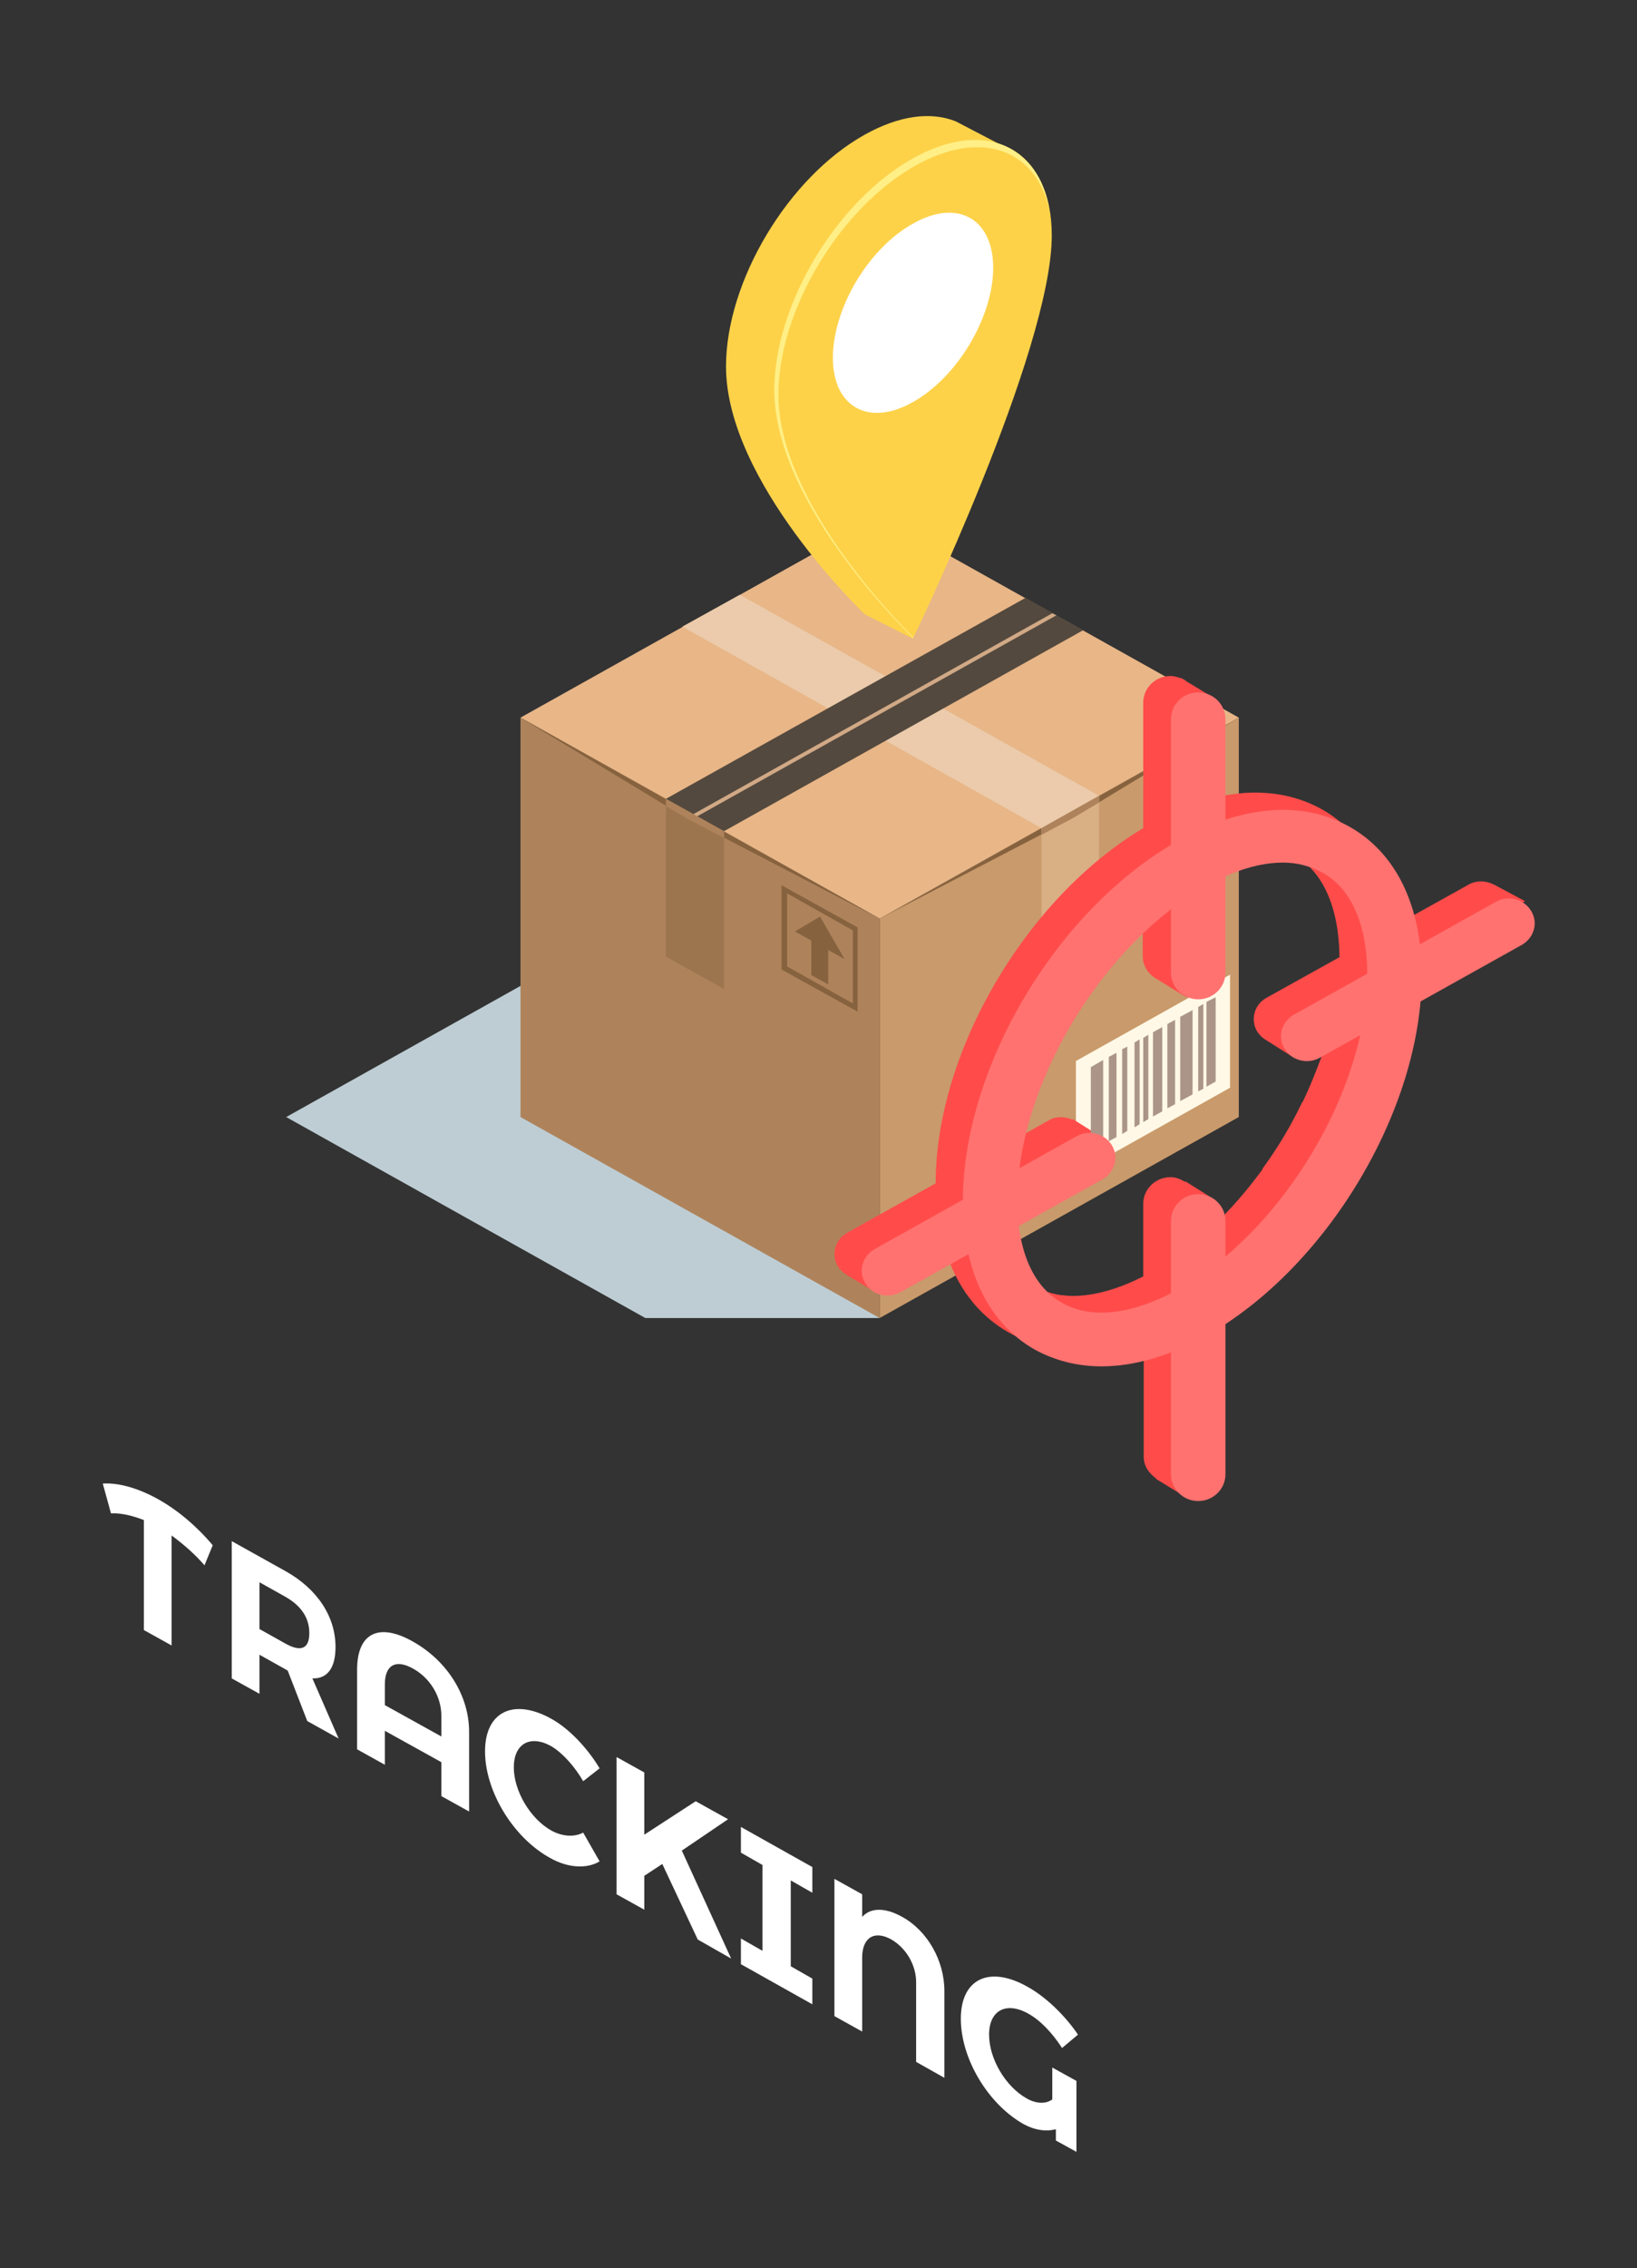 <?xml version="1.0" encoding="utf-8"?>
<!-- Generator: Adobe Illustrator 26.3.1, SVG Export Plug-In . SVG Version: 6.00 Build 0)  -->
<svg version="1.1" id="Layer_1" xmlns="http://www.w3.org/2000/svg" xmlns:xlink="http://www.w3.org/1999/xlink" x="0px" y="0px"
	 viewBox="0 0 318.6 441.2" style="enable-background:new 0 0 318.6 441.2;" xml:space="preserve">
<rect x="0" y="0" width="318.6" height="441.2" fill="#333333" stroke="none"/>
<style type="text/css">
	.st0{fill:#BECDD4;}
	.st1{fill:#C99A6B;}
	.st2{fill:#87623F;}
	.st3{fill:#AE835B;}
	.st4{fill:#E8B687;}
	.st5{fill:#D9AF84;}
	.st6{fill:#EBCBAB;}
	.st7{fill:#9C754E;}
	.st8{fill:#54493E;}
	.st9{fill:#D1A986;}
	.st10{fill:#FFF8E6;}
	.st11{fill:#FF4C4A;}
	.st12{fill:#AB9589;}
	.st13{fill:#FF7270;}
	.st14{fill:#FDD249;}
	.st15{fill:#FFFFFF;}
	.st16{fill:#FFEF86;}
</style>
<g>
	<g id="Layer_1_00000017518857751428966930000017087766845798357661_">
		<g>
			<g>
				<g>
					<polygon class="st0" points="125.6,256.4 55.7,217.3 125.6,178.2 171.2,256.4 					"/>
					<g>
						<g>
							<polygon class="st1" points="171.2,256.4 241.1,217.3 241.1,139.6 171.2,178.7 							"/>
							<polygon class="st2" points="241.1,139.6 171.2,178.7 208.9,159.1 							"/>
							<polygon class="st3" points="171.2,256.4 101.3,217.3 101.3,139.6 171.2,178.7 							"/>
							<polygon class="st4" points="171.2,178.7 101.3,139.6 171.2,100.5 241.1,139.6 							"/>
							<polygon class="st5" points="202.7,191.8 213.9,185.5 213.9,154.8 202.7,161.1 							"/>
							<polygon class="st6" points="202.7,161.1 132.8,121.9 144,115.7 213.9,154.8 							"/>
							<polygon class="st2" points="101.3,139.6 171.2,178.7 133.5,159.1 							"/>
							<polygon class="st7" points="140.9,192.4 129.6,186.1 129.6,155.4 140.9,161.7 							"/>
							<polygon class="st8" points="140.9,161.7 210.8,122.6 199.6,116.3 129.6,155.4 							"/>
							<polygon class="st9" points="135.7,158.8 205.6,119.7 204.8,119.3 134.9,158.4 							"/>
							<polygon class="st3" points="140.9,161.7 140.9,163 134,159.4 129.6,156.8 129.6,155.4 							"/>
						</g>
						<polygon class="st3" points="208.9,159.1 202.7,162.4 202.7,161.1 213.9,154.8 213.9,156.1 						"/>
					</g>
					<g>
						<path class="st2" d="M166.9,196.8l-14.8-8.2v-16.4l14.8,8.2V196.8z M153.2,188l12.8,7.2v-14.2l-12.8-7.2V188z"/>
						<g>
							<polygon class="st2" points="161.2,191.5 157.9,189.7 157.9,181.4 161.2,183.2 							"/>
							<polygon class="st2" points="164.4,186.6 154.7,181.2 159.6,178.3 							"/>
						</g>
					</g>
					<g>
						<polygon class="st10" points="209.4,206.4 209.4,228.4 239.4,211.6 239.4,189.6 						"/>
						<path class="st11" d="M290.8,172.1L290.8,172.1c-1.6-0.8-3.4-0.9-5,0l-14.9,8.3c-1.3-10.6-6-18.7-13.7-23
							c-6.5-3.6-14.4-4.2-22.8-1.7l1.9-19.9l-5.3-3.2c-0.4-0.3-0.8-0.6-1.2-0.7l-0.1,0v0c-0.6-0.2-1.2-0.4-1.9-0.4
							c-2.9,0-5.3,2.3-5.3,5.2v24.4c-22.8,13.6-40.4,43.5-40.4,69.1l-17.2,9.6c-2.4,1.3-3.2,4.3-1.8,6.6c0.4,0.6,0.9,1.1,1.5,1.5v0
							l6.3,3.8l13-8.8c2.2,7.3,6.4,12.9,12.4,16.3c3.9,2.2,8.2,3.2,12.9,3.2c4.3,0,8.8-1,13.4-2.8v23.8c0,1.8,1,3.2,2.4,4.2v0.1
							l6.2,3.8l0.4-4.4c1-0.9,1.7-2.3,1.7-3.8v-15l1.4-15.3c19.1-13.2,33.9-37.7,36.4-60.3l13-8.8l6.9-3.9c0.9-0.5,1.5-1.2,1.9-2.1
							l3.9-2.6L290.8,172.1L290.8,172.1z M246.5,194.1c-2.4,1.3-3.2,4.3-1.8,6.6c0.4,0.6,0.9,1.1,1.5,1.5l0,0l5.7,3.6l3.4-5.3
							l-0.2-0.1l4.2-2.3c-0.1,0.6-0.2,1.2-0.4,1.8c-0.1,0.3-0.2,0.5-0.2,0.8c-0.5,2-1.1,4-1.9,5.9c-0.1,0.3-0.2,0.5-0.3,0.8
							c-0.8,2.1-1.7,4.3-2.7,6.4c-0.1,0.2-0.2,0.5-0.4,0.7c-2.1,4.4-4.6,8.6-7.5,12.6c-0.1,0.1-0.2,0.2-0.2,0.4
							c-3,4.1-6.3,7.9-9.8,11.2c-0.9,0.8-1.8,1.6-2.7,2.4v-0.7l3.4-6.9l-5.9-3.7l-0.1,0.1c-0.8-0.5-1.7-0.9-2.8-0.9
							c-2.9,0-5.3,2.3-5.3,5.2v14.1c-4.9,2.5-9.6,3.8-13.7,3.8c-0.9,0-1.8-0.1-2.6-0.2c-1.7-0.3-3.3-0.8-4.7-1.6
							c-1-0.6-1.9-1.2-2.7-2c-0.2-0.2-0.4-0.3-0.5-0.5c-0.8-0.8-1.5-1.7-2.2-2.8c0,0,0,0,0,0c-0.6-1.1-1.2-2.3-1.6-3.6
							c-0.1-0.1-0.1-0.3-0.2-0.4c-0.4-1.3-0.8-2.8-1.1-4.3c-0.1-0.5-0.1-1-0.2-1.5l16.2-9c0.1,0,0.1-0.1,0.1-0.1l1.3,0.7l4.7-5
							l-6.5-4.1l-0.1,0.1c-1.4-0.6-3.1-0.7-4.5,0.1l-11.1,6.2c0.2-1.3,0.4-2.5,0.6-3.8c0-0.1,0-0.1,0.1-0.2l0,0
							c1.4-7.2,4.2-14.5,8-21.4l0,0c1.5-2.7,3.1-5.3,4.8-7.8l0,0c4.5-6.5,9.9-12.4,15.8-16.9V186c0,2,1.2,3.7,3,4.6l0,0l5.5,3.4
							l3.6-4.8l-1.9-1c0.3-0.7,0.5-1.4,0.5-2.2v-18.8c0.1,0,0.1-0.1,0.2-0.1c2.6-1.1,5.1-1.9,7.5-2.3c1.2-0.2,2.3-0.3,3.5-0.3
							c1.8,0,3.5,0.4,5.1,0.9c0.9,0.3,1.7,0.6,2.5,1c5.6,3.1,8.7,10.2,8.8,19.8L246.5,194.1L246.5,194.1z"/>
						<g>
							<polygon class="st12" points="214.7,222.7 212.3,224 212.3,207.6 214.7,206.2 							"/>
							<polygon class="st12" points="232.1,212.9 229.7,214.2 229.7,197.8 232.1,196.5 							"/>
							<polygon class="st12" points="217.3,221.2 215.8,222 215.8,205.6 217.3,204.8 							"/>
							<polygon class="st12" points="228.7,214.8 227.2,215.6 227.2,199.2 228.7,198.4 							"/>
							<polygon class="st12" points="219.4,220 218.4,220.6 218.4,204.1 219.4,203.6 							"/>
							<polygon class="st12" points="221.8,218.7 220.8,219.3 220.8,202.8 221.8,202.2 							"/>
							<polygon class="st12" points="234.2,211.8 233.2,212.3 233.2,195.9 234.2,195.3 							"/>
							<polygon class="st12" points="236.6,210.4 234.8,211.4 234.8,194.9 236.6,194 							"/>
							<polygon class="st12" points="223.5,217.7 222.5,218.3 222.5,201.9 223.5,201.3 							"/>
							<polygon class="st12" points="226.2,216.2 224.4,217.2 224.4,200.8 226.2,199.8 							"/>
						</g>
						<g>
							<path class="st13" d="M214.4,265.8c-4.7,0-9-1.1-12.9-3.2c-9.1-5.1-14.1-15.4-14.1-28.9c0-26.2,18.4-57,42-70.2
								c12.3-6.9,24.1-7.8,33.2-2.7c9.1,5.1,14.1,15.4,14.1,28.9c0,26.2-18.5,57-42,70.2C227.6,263.8,220.7,265.8,214.4,265.8
								L214.4,265.8z M249.7,167.8c-4.4,0-9.6,1.5-15,4.6c-20.2,11.3-36.7,38.8-36.7,61.2c0,9.7,3.1,16.8,8.8,19.9
								c5.7,3.2,13.7,2.2,22.6-2.7c20.2-11.3,36.7-38.8,36.7-61.2c0-9.7-3.1-16.8-8.8-19.9C255,168.5,252.5,167.8,249.7,167.8
								L249.7,167.8z"/>
							<path class="st13" d="M233.2,194.4L233.2,194.4c-2.9,0-5.3-2.3-5.3-5.2v-49.3c0-2.9,2.4-5.2,5.3-5.2l0,0
								c2.9,0,5.3,2.3,5.3,5.2v49.3C238.5,192.1,236.1,194.4,233.2,194.4z"/>
							<path class="st13" d="M233.2,292L233.2,292c-2.9,0-5.3-2.3-5.3-5.2v-49.3c0-2.9,2.4-5.2,5.3-5.2l0,0c2.9,0,5.3,2.3,5.3,5.2
								v49.3C238.5,289.7,236.1,292,233.2,292z"/>
							<path class="st13" d="M250,204L250,204c-1.4-2.3-0.6-5.2,1.8-6.6l39.4-22c2.4-1.3,5.4-0.5,6.8,1.8l0,0
								c1.4,2.3,0.6,5.2-1.8,6.6l-39.4,22C254.4,207.1,251.4,206.3,250,204L250,204z"/>
							<path class="st13" d="M168.4,249.6L168.4,249.6c-1.4-2.3-0.6-5.2,1.8-6.6l39.4-22c2.4-1.3,5.4-0.5,6.8,1.8l0,0
								c1.4,2.3,0.6,5.2-1.8,6.6l-39.4,22C172.8,252.7,169.7,251.9,168.4,249.6z"/>
						</g>
					</g>
				</g>
				<g>
					<g>
						<path class="st14" d="M186,23.6L186,23.6c-4.8-1.9-10.9-1.2-17.7,2.6c-14.9,8.3-27,28.5-27,45.1c0,22.5,27,48.2,27,48.2
							l9.3,4.7l17.8-95.7L186,23.6L186,23.6z"/>
						<g>
							<path class="st14" d="M177.7,30.9c14.9-8.3,27-1.7,27,14.9c0,22.5-27,78.4-27,78.4s-27-25.6-27-48.2
								C150.7,59.4,162.8,39.2,177.7,30.9z"/>
							<path class="st15" d="M162.1,69.6c0,9.6,7,13.5,15.6,8.6c8.6-4.8,15.6-16.5,15.6-26.1s-7-13.5-15.6-8.6
								C169,48.3,162.1,60,162.1,69.6z"/>
						</g>
					</g>
					<path class="st16" d="M151.5,76.8c0-16.4,11.9-36.3,26.7-44.6c12.8-7.2,23.6-3.1,26.1,8.9c-2.1-13.1-13.2-17.8-26.6-10.3
						c-14.9,8.3-27,28.5-27,45.1c0,22.5,27,48.2,27,48.2l0.1-0.1C174.4,120.7,151.5,97.4,151.5,76.8L151.5,76.8z"/>
				</g>
			</g>
			<g>
				<path class="st15" d="M39.8,304.5c-1.9-2.2-4.1-4.1-6.4-5.8v21.4l-5.4-3v-21.4c-2.3-0.9-4.5-1.4-6.4-1.3l-1.6-5.8
					c3.1-0.2,6.9,0.9,10.7,3c3.8,2.1,7.6,5.3,10.7,9L39.8,304.5L39.8,304.5z"/>
				<path class="st15" d="M59.8,334.8l-3.8-9.8l-0.5-0.3l-5-2.8v7.6l-5.4-3v-26.7l10.4,5.8c6.3,3.5,9.8,8.9,9.8,14.8
					c0,4.1-1.6,6.2-4.5,6.1l5.1,11.7L59.8,334.8L59.8,334.8z M50.5,316.9l5,2.8c3,1.7,4.7,1.1,4.7-2s-1.7-5.4-4.7-7.1l-5-2.8V316.9
					L50.5,316.9z"/>
				<path class="st15" d="M80.3,319.3c6.8,3.8,11,10.6,11,17.6v15.5l-5.4-3v-6.6l-11-6.1v6.6l-5.4-3v-15.5
					C69.5,317.7,73.7,315.6,80.3,319.3L80.3,319.3z M80.4,324.6c-3.4-1.9-5.5-0.7-5.5,3.1v4l11,6.1v-4
					C85.9,330.1,83.8,326.5,80.4,324.6z"/>
				<path class="st15" d="M107.3,339.7c-4.1-2.3-7.3-0.5-7.3,4.1s3.2,10,7.3,12.3c2.2,1.2,4.5,1.3,6.2,0.4l3.2,5.6
					c-2.5,1.5-6.2,1.3-9.7-0.7c-7.2-4-12.6-13-12.6-20.7s5.5-10.4,12.8-6.4c3.5,1.9,7.1,5.7,9.5,9.7l-3.2,2.5
					C111.9,343.7,109.5,341,107.3,339.7L107.3,339.7z"/>
				<path class="st15" d="M135.8,377.3l-6.9-14.7l-3.5,2.3v6.6l-5.4-3v-26.7l5.4,3v12.1l10-6.5l6.3,3.5l-9,6.1l9.6,21L135.8,377.3
					L135.8,377.3z"/>
				<path class="st15" d="M153.9,365.8v16.7l4.2,2.4v5l-13.9-7.8v-5l4.2,2.4v-16.7l-4.2-2.4v-5l13.9,7.8v5L153.9,365.8z"/>
				<path class="st15" d="M183.8,387.3v16.9l-5.5-3.1v-15.5c0-3.3-1.9-6.6-4.8-8.3c-3.4-1.9-5.7-0.3-5.7,3.5v14.4l-5.4-3v-26.7
					l5.4,3v4.4c1.6-1.8,4.4-1.9,7.8,0C180.5,375.6,183.8,381.4,183.8,387.3L183.8,387.3z"/>
				<path class="st15" d="M204.8,402.2l4.7,2.6v13.8l-4-2.2v-2.2c-1.9,0.5-4.1,0.2-6.3-1c-6.9-3.9-12.2-12.7-12.2-20.5
					s5.6-10.4,13-6.2c3.6,2,7.3,5.6,9.8,9.3l-3.1,2.6c-1.8-2.8-4.2-5.4-6.6-6.7c-4.3-2.4-7.6-0.6-7.6,4.1s3.2,10.1,7.3,12.4
					c1.9,1.1,3.8,1.1,5,0.2L204.8,402.2L204.8,402.2z"/>
			</g>
		</g>
	</g>
</g>
</svg>
